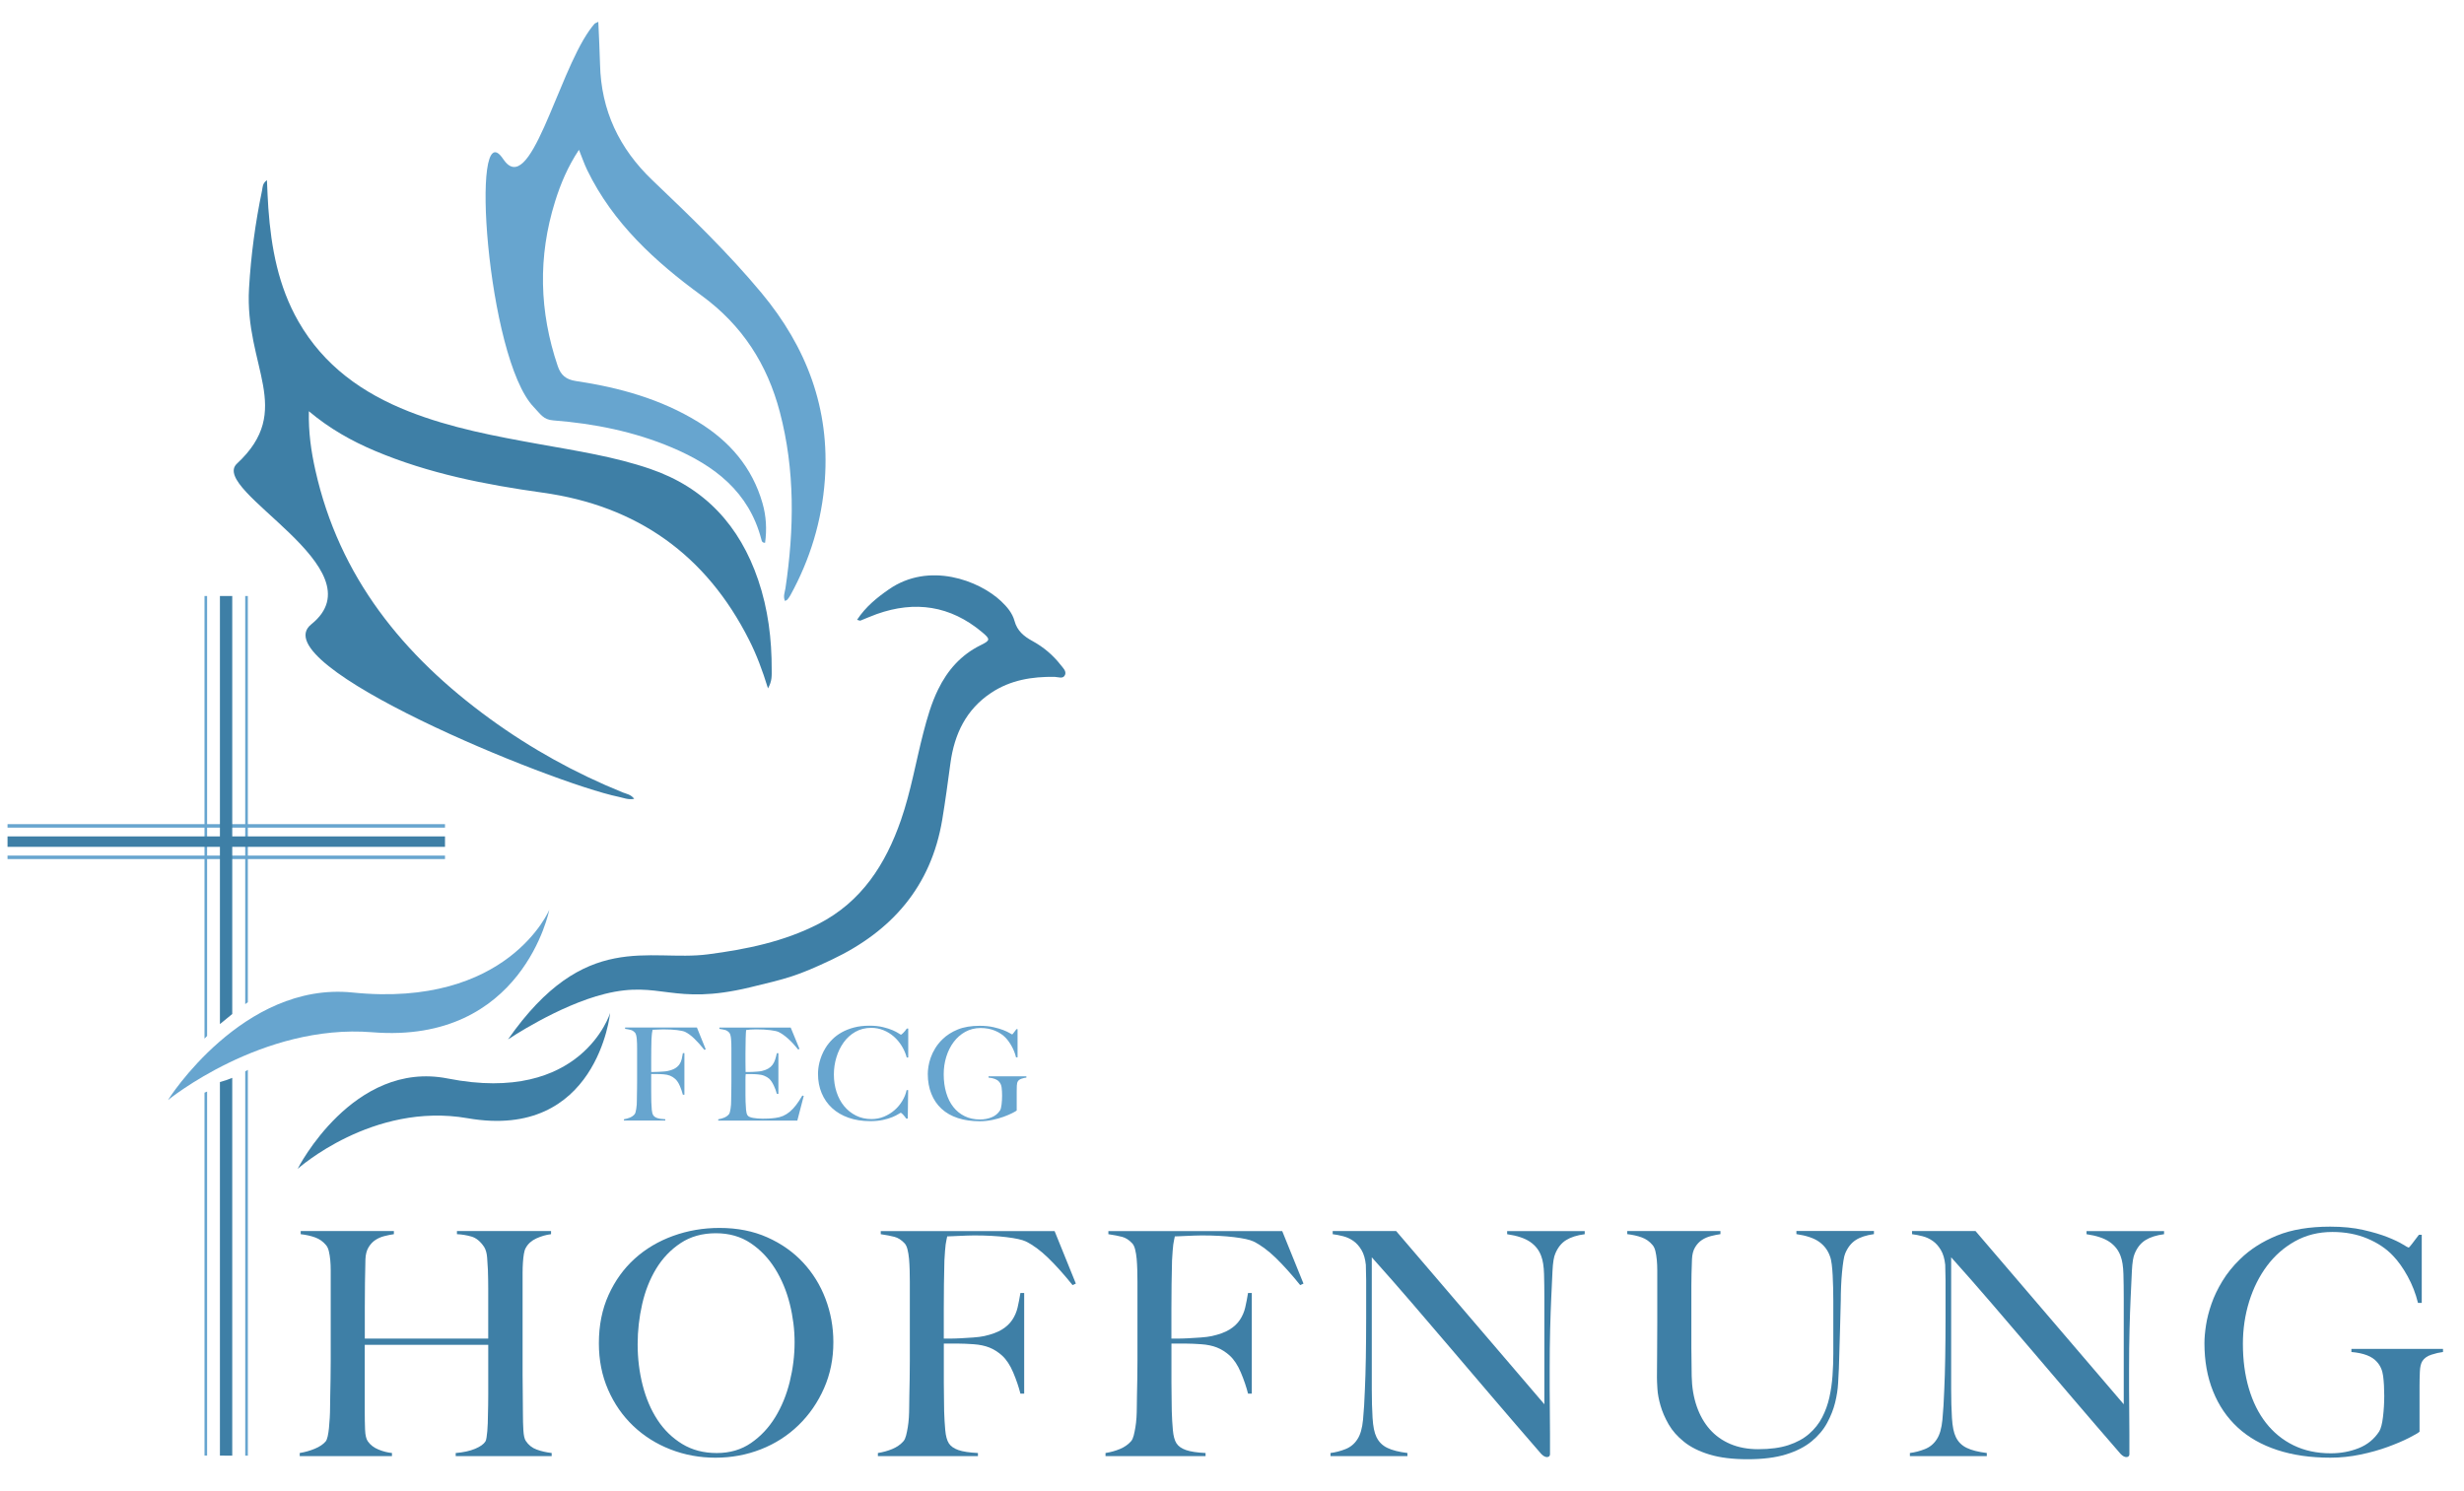 <?xml version="1.0" encoding="utf-8"?>
<!-- Generator: Adobe Illustrator 23.0.1, SVG Export Plug-In . SVG Version: 6.00 Build 0)  -->
<svg version="1.1" id="Ebene_1" xmlns="http://www.w3.org/2000/svg" xmlns:xlink="http://www.w3.org/1999/xlink" x="0px" y="0px"
	 viewBox="0 0 1231.44 745.46" enable-background="new 0 0 1231.44 745.46" xml:space="preserve">
<g>
	<g>
		<path fill="#67A5CF" d="M123.87,500.97V297.9h-1.32v204C122.99,501.59,123.44,501.28,123.87,500.97z"/>
		<path fill="#67A5CF" d="M122.56,535.52v192.07c0.44,0,0.88,0,1.32,0V534.76C123.44,535.02,123,535.27,122.56,535.52z"/>
		<path fill="#67A5CF" d="M103.51,517.81V297.9h-1.31v221.26C102.65,518.69,103.09,518.24,103.51,517.81z"/>
		<path fill="#67A5CF" d="M102.2,546.17v181.41c0.44,0,0.88,0,1.31,0V545.61C103.08,545.81,102.64,545.99,102.2,546.17z"/>
		<rect x="3.76" y="411.95" fill="#67A5CF" width="218.64" height="1.74"/>
		<rect x="3.76" y="427.66" fill="#67A5CF" width="218.64" height="1.74"/>
		<path fill="#3E7FA6" d="M116.07,506.85V297.9h-6.16v213.98C111.81,510.3,113.88,508.59,116.07,506.85z"/>
		<path fill="#3E7FA6" d="M109.91,540.85v186.73c0.1,0,0.21,0,0.31,0c1.95,0,3.9,0.01,5.85,0.01V538.76
			C114.01,539.63,111.95,540.34,109.91,540.85z"/>
		<rect x="3.76" y="418.07" fill="#3E7FA6" width="218.64" height="5.22"/>
	</g>
	<g>
		<path fill="#3E7FA6" d="M118.42,231.75c29.01-26.93,3.74-48.46,6.04-87.67c0.96-16.43,3.13-32.71,6.5-48.82
			c0.34-1.6,0.09-3.52,2.45-5.2c0.24,4.99,0.37,9.5,0.7,14c1.43,19.85,5,39.13,15.06,56.67c12.65,22.06,32.05,35.86,55.24,44.97
			c21.07,8.27,43.19,12.36,65.34,16.35c18.56,3.34,37.23,6.18,55.16,12.31c27.38,9.36,44.81,28.45,54,55.5
			c4.96,14.57,6.82,29.62,6.76,44.94c-0.01,2.68,0.3,5.51-1.85,9.29c-2.79-9.06-5.69-16.78-9.41-24.15
			c-21.49-42.61-55.94-67.09-103.15-73.68c-28.7-4.01-57.01-9.55-83.86-20.89c-11.64-4.92-22.6-11.04-33.04-19.81
			c-0.23,10.64,1.15,20.1,3.26,29.51c11.94,53.38,43.91,92.67,87.1,124.12c20.66,15.04,42.86,27.33,66.55,36.92
			c1.84,0.74,4.02,0.98,5.7,3.18c-2.94,0.62-5.36-0.49-7.74-0.98c-33.87-7-178.63-66.24-153.66-86.25
			C190.3,284.2,104.13,245.02,118.42,231.75z"/>
		<path fill="#67A5CF" d="M266.73,203.44c-23.44-24.42-32.12-149.29-15.29-123.98c13.41,20.17,26.88-41.23,43.09-64.23
			c0.79-1.13,1.64-2.24,2.54-3.29c0.29-0.35,0.84-0.47,1.95-1.04c0.31,7.52,0.7,14.4,0.86,21.27c0.53,23.05,9.59,42.1,26.21,57.95
			c18.92,18.03,37.73,36.16,54.49,56.31c22.57,27.13,34.21,57.89,31.66,93.38c-1.48,20.46-7.33,39.76-17.25,57.77
			c-0.41,0.76-0.94,1.45-1.47,2.13c-0.19,0.24-0.57,0.33-1.2,0.69c-1.04-2.23-0.08-4.36,0.23-6.38c4.39-29.55,4.84-59.03-2.82-88.11
			c-6.26-23.79-18.73-43.31-39.1-58.18c-23.16-16.92-44.28-36.19-57.15-62.7c-1.48-3.06-2.58-6.3-4.13-10.15
			c-5.6,8.46-9.2,17.03-11.96,25.9c-8.57,27.48-7.91,54.87,1.33,82.13c1.56,4.62,4.14,6.8,9.13,7.55
			c21.55,3.22,42.33,8.94,61.12,20.48c15.63,9.58,26.94,22.61,32.09,40.51c1.88,6.53,2.23,13.15,1.31,19.86
			c-1.62-0.01-1.68-1.01-1.88-1.75c-6.19-23.71-23.37-36.82-44.58-45.82c-18.99-8.05-38.99-12.03-59.47-13.62
			C271.53,209.74,270.21,207.07,266.73,203.44z"/>
		<path fill="#3E7FA6" d="M530.1,332.37c-3.87-4.98-8.64-8.97-14.15-11.98c-4.21-2.31-7.58-5.03-8.93-10.04
			c-1.05-3.87-3.7-7.02-6.63-9.79c-11.21-10.57-36.13-19.84-56.1-6.01c-6.02,4.16-11.69,8.76-15.95,15.26
			c1.04,0.26,1.42,0.49,1.68,0.39c2.74-1.07,5.4-2.29,8.17-3.27c19.17-6.81,36.79-4.17,52.52,8.96c4.4,3.66,4.27,4.2-0.73,6.66
			c-9.74,4.81-16.44,12.47-21.13,22.06c-3.37,6.87-5.45,14.2-7.37,21.57c-3.77,14.57-6.26,29.45-11.21,43.72
			c-7.68,22.1-19.63,40.82-41.18,51.89c-17.35,8.91-36.16,12.73-55.24,15.22c-29.65,3.88-61.42-12.62-99.96,42.53
			c0,0,25.17-16.99,48.39-22.75c27.87-6.93,33.7,6.06,72.47-3.25c18.73-4.5,23.6-5.64,41.06-13.92
			c29.92-14.19,49.54-36.57,55.1-69.93c1.56-9.38,2.81-18.81,4.09-28.24c1.97-14.55,7.83-26.85,20.41-35.18
			c9.61-6.37,20.41-8.13,31.71-7.94c1.73,0.03,4.19,1.24,5.15-0.98C533.07,335.45,531.23,333.83,530.1,332.37z"/>
		<path fill="#3E7FA6" d="M304.93,506.33c0,0-14.06,45.99-81.17,32.75c-47.28-9.33-75.03,45.06-74.98,45.16
			c0,0,37.41-33.58,84.88-25.31C298.5,570.23,304.93,506.33,304.93,506.33z"/>
		<path fill="#67A5CF" d="M274.52,454.77c0,0-20.59,49.25-98.37,41.33c-54.79-5.58-92.22,53.65-92.18,53.75
			c0,0,46.96-38.35,102.08-33.89C261.34,522.04,274.52,454.77,274.52,454.77z"/>
	</g>
	<g>
		<path fill="#67A5CF" d="M352.06,524.8c-1.77-2.2-3.44-4.07-5.04-5.62c-1.59-1.55-3.14-2.69-4.65-3.42
			c-0.73-0.34-2.06-0.63-3.97-0.87c-1.92-0.24-4.14-0.35-6.68-0.35c-0.43,0-0.93,0.01-1.49,0.03c-0.56,0.02-1.1,0.04-1.61,0.06
			c-0.52,0.02-1,0.04-1.45,0.06c-0.45,0.02-0.79,0.03-1,0.03c-0.04,0.26-0.1,0.52-0.16,0.77c-0.06,0.26-0.12,0.56-0.16,0.9
			c-0.04,0.35-0.09,0.79-0.13,1.32c-0.04,0.54-0.09,1.19-0.13,1.97c-0.04,1.51-0.08,3.15-0.1,4.94c-0.02,1.79-0.03,3.48-0.03,5.07
			c0,1.59,0,2.97,0,4.13c0,1.12,0,1.79,0,2c0.13,0,0.52,0,1.16,0c0.69,0,1.45-0.02,2.29-0.06c0.84-0.04,1.71-0.1,2.62-0.16
			s1.66-0.16,2.26-0.29c1.55-0.34,2.78-0.8,3.68-1.36c0.9-0.56,1.61-1.23,2.13-2s0.88-1.62,1.1-2.55c0.21-0.93,0.41-1.93,0.58-3
			h0.77v20.79h-0.77c-0.35-1.38-0.84-2.83-1.49-4.36c-0.65-1.53-1.42-2.7-2.32-3.52c-0.82-0.73-1.69-1.28-2.62-1.65
			c-0.93-0.37-2.01-0.59-3.26-0.68c-0.65-0.04-1.21-0.08-1.68-0.1c-0.47-0.02-0.93-0.03-1.36-0.03c-0.43,0-0.88,0-1.36,0
			c-0.47,0-1.06,0-1.74,0c0,1.38,0,2.75,0,4.13c0,1.33,0,2.63,0,3.87c0,1.21,0.01,2.31,0.03,3.33c0.02,1.01,0.03,1.88,0.03,2.62
			c0.04,1.38,0.12,2.68,0.23,3.91c0.11,1.23,0.35,2.14,0.74,2.74c0.39,0.6,1.04,1.07,1.97,1.39c0.92,0.32,2.27,0.53,4.04,0.61v0.65
			h-20.66v-0.65c1.08-0.17,2.08-0.45,3-0.84c0.92-0.39,1.69-0.92,2.29-1.61c0.21-0.26,0.39-0.63,0.52-1.13
			c0.13-0.49,0.25-1.07,0.35-1.71c0.11-0.65,0.18-1.32,0.23-2.03c0.04-0.71,0.06-1.41,0.06-2.1c0-0.6,0.01-1.42,0.03-2.45
			c0.02-1.03,0.04-2.16,0.06-3.39c0.02-1.23,0.03-2.49,0.03-3.78c0-1.33,0-2.58,0-3.75v-12.59c0-0.77-0.01-1.57-0.03-2.39
			c-0.02-0.82-0.06-1.59-0.13-2.32c-0.06-0.73-0.17-1.39-0.32-1.97c-0.15-0.58-0.35-1-0.61-1.26c-0.65-0.69-1.33-1.13-2.07-1.32
			c-0.73-0.19-1.68-0.38-2.84-0.55v-0.65h35.9l4.39,10.85L352.06,524.8z"/>
		<path fill="#67A5CF" d="M398.48,560.12h-39.52v-0.65c1.08-0.17,2.08-0.45,3-0.84c0.92-0.39,1.69-0.92,2.29-1.61
			c0.21-0.26,0.39-0.63,0.52-1.13c0.13-0.49,0.25-1.07,0.35-1.71c0.11-0.65,0.18-1.32,0.23-2.03c0.04-0.71,0.06-1.41,0.06-2.1
			c0-0.6,0.01-1.42,0.03-2.45c0.02-1.03,0.04-2.16,0.06-3.39c0.02-1.23,0.03-2.49,0.03-3.78c0-1.33,0-2.58,0-3.75v-12.59
			c0-0.77-0.01-1.57-0.03-2.39c-0.02-0.82-0.06-1.59-0.13-2.32c-0.06-0.73-0.17-1.39-0.32-1.97c-0.15-0.58-0.35-1-0.61-1.26
			c-0.65-0.69-1.33-1.13-2.07-1.32c-0.73-0.19-1.68-0.38-2.84-0.55v-0.65h35.64l4.39,10.65l-0.65,0.32
			c-3.49-4.35-6.76-7.27-9.81-8.78c-0.73-0.34-2.09-0.65-4.07-0.9c-1.98-0.26-4.39-0.39-7.23-0.39c-0.9,0-1.84,0.03-2.81,0.1
			c-0.97,0.06-1.67,0.14-2.1,0.23c-0.09,0.69-0.16,2.11-0.23,4.26c-0.06,2.15-0.1,4.65-0.1,7.49c0,1.64,0,3.01,0,4.13
			c0,1.12,0.01,2.03,0.03,2.74c0.02,0.71,0.03,1.26,0.03,1.65c0,0.35,0,0.58,0,0.71c0.21,0,0.65,0,1.29,0
			c0.65,0,1.39-0.02,2.23-0.06c0.84-0.04,1.68-0.1,2.52-0.16s1.54-0.16,2.1-0.29c1.29-0.3,2.37-0.71,3.23-1.23
			c0.86-0.52,1.56-1.14,2.1-1.87c0.54-0.73,0.97-1.58,1.29-2.55c0.32-0.97,0.61-2.06,0.87-3.26h0.77v20.34h-0.77
			c-0.35-1.38-0.87-2.8-1.58-4.26c-0.71-1.46-1.45-2.56-2.23-3.29c-0.69-0.6-1.52-1.1-2.49-1.49s-2.1-0.62-3.39-0.71
			c-0.65-0.04-1.18-0.08-1.61-0.1c-0.43-0.02-0.86-0.03-1.29-0.03c-0.39,0-0.82,0-1.29,0c-0.43,0-0.99,0-1.68,0
			c-0.09,0.6-0.13,1.48-0.13,2.65s0,2.37,0,3.62c0,0.56,0,1.21,0,1.94c0,0.73,0,1.46,0,2.2c0,0.69,0.01,1.35,0.03,1.97
			c0.02,0.62,0.03,1.15,0.03,1.58c0.04,1.38,0.12,2.68,0.23,3.91c0.11,1.23,0.35,2.14,0.74,2.74c0.39,0.6,1.31,1.03,2.78,1.29
			c1.46,0.26,3.06,0.39,4.78,0.39c0.73,0,1.67-0.02,2.81-0.06c1.14-0.04,2.33-0.15,3.58-0.32c1.38-0.17,2.65-0.51,3.81-1
			c1.16-0.5,2.28-1.2,3.36-2.1c1.08-0.9,2.12-2.01,3.13-3.33c1.01-1.31,2.06-2.89,3.13-4.75l0.71,0.19L398.48,560.12z"/>
		<path fill="#67A5CF" d="M453.17,528.61c-0.56-2.07-1.4-4-2.52-5.81c-1.12-1.81-2.44-3.38-3.97-4.71
			c-1.53-1.33-3.25-2.39-5.17-3.16c-1.92-0.77-3.95-1.16-6.1-1.16c-2.97,0-5.62,0.67-7.94,2c-2.32,1.33-4.27,3.1-5.84,5.29
			c-1.57,2.2-2.78,4.68-3.62,7.46s-1.26,5.63-1.26,8.56c0,3.1,0.44,6,1.32,8.72c0.88,2.71,2.14,5.07,3.78,7.07
			c1.64,2,3.62,3.58,5.94,4.75c2.32,1.16,4.91,1.74,7.75,1.74c2.24,0,4.34-0.41,6.3-1.23c1.96-0.82,3.7-1.89,5.23-3.23
			c1.53-1.33,2.82-2.87,3.87-4.62c1.05-1.74,1.78-3.54,2.16-5.39h0.77l-0.19,14.21h-0.77c-0.52-0.73-1.06-1.4-1.61-2
			c-0.56-0.6-0.95-0.9-1.16-0.9c-0.09,0-0.47,0.23-1.16,0.68c-0.69,0.45-1.68,0.95-2.97,1.49s-2.86,1.01-4.71,1.42
			c-1.85,0.41-3.98,0.61-6.39,0.61c-4,0-7.62-0.57-10.85-1.71c-3.23-1.14-5.97-2.75-8.23-4.84c-2.26-2.09-3.99-4.58-5.2-7.49
			c-1.21-2.91-1.81-6.1-1.81-9.59c0-0.77,0.05-1.66,0.16-2.65c0.11-0.99,0.3-2.04,0.58-3.16c0.28-1.12,0.67-2.29,1.16-3.52
			c0.49-1.23,1.13-2.46,1.9-3.71c0.9-1.46,2.02-2.86,3.36-4.2c1.33-1.33,2.91-2.51,4.71-3.52c1.81-1.01,3.85-1.82,6.13-2.42
			c2.28-0.6,4.84-0.9,7.68-0.9c2.58,0,4.84,0.24,6.78,0.71c1.94,0.47,3.55,0.99,4.84,1.55c1.29,0.56,2.28,1.08,2.97,1.55
			c0.69,0.47,1.08,0.71,1.16,0.71c0.09,0,0.25-0.1,0.48-0.29c0.24-0.19,0.49-0.43,0.77-0.71c0.28-0.28,0.57-0.6,0.87-0.97
			c0.3-0.37,0.58-0.74,0.84-1.13h0.71v14.46L453.17,528.61z"/>
		<path fill="#67A5CF" d="M510.57,539.17c-0.86,0.28-1.48,0.72-1.87,1.32c-0.3,0.47-0.47,1.21-0.52,2.2
			c-0.04,0.99-0.06,1.98-0.06,2.97v9.43c-0.3,0.26-1.04,0.69-2.23,1.29c-1.18,0.6-2.63,1.22-4.33,1.84
			c-1.7,0.62-3.58,1.15-5.65,1.58c-2.07,0.43-4.13,0.65-6.2,0.65c-4.09,0-7.75-0.53-10.98-1.58s-5.95-2.6-8.17-4.65
			c-2.22-2.04-3.92-4.54-5.1-7.49c-1.18-2.95-1.78-6.25-1.78-9.91c0-1.08,0.11-2.31,0.32-3.71c0.21-1.4,0.59-2.87,1.13-4.42
			c0.54-1.55,1.29-3.12,2.26-4.71c0.97-1.59,2.18-3.1,3.65-4.52c2.07-2.02,4.61-3.65,7.62-4.88c3.01-1.23,6.67-1.84,10.98-1.84
			c2.58,0,4.86,0.23,6.84,0.68c1.98,0.45,3.65,0.95,5,1.48c1.36,0.54,2.4,1.03,3.13,1.49c0.73,0.45,1.14,0.68,1.23,0.68
			c0.09,0,0.32-0.26,0.71-0.77c0.39-0.52,0.86-1.14,1.42-1.87h0.58v14.08h-0.77c-0.47-1.94-1.18-3.77-2.13-5.49
			c-0.95-1.72-1.96-3.14-3.03-4.26c-1.38-1.46-3.14-2.65-5.29-3.55c-2.15-0.9-4.56-1.36-7.23-1.36c-2.84,0-5.4,0.64-7.68,1.9
			c-2.28,1.27-4.22,2.97-5.81,5.1c-1.59,2.13-2.82,4.58-3.68,7.36c-0.86,2.78-1.29,5.69-1.29,8.75c0,3.36,0.41,6.42,1.23,9.2
			c0.82,2.78,2,5.16,3.55,7.13c1.55,1.98,3.44,3.52,5.68,4.62c2.24,1.1,4.8,1.65,7.68,1.65c2.07,0,3.99-0.36,5.78-1.07
			c1.79-0.71,3.2-1.86,4.23-3.45c0.34-0.56,0.6-1.55,0.77-2.97c0.17-1.42,0.26-2.88,0.26-4.39c0-1.51-0.08-2.86-0.23-4.07
			c-0.15-1.21-0.59-2.2-1.32-2.97c-0.99-1.12-2.73-1.79-5.23-2v-0.65h18.92v0.65C512.23,538.71,511.43,538.89,510.57,539.17z"/>
	</g>
	<g>
		<path fill="#3E7FA6" d="M227.75,727.84v-1.56c3.85-0.31,7.08-1.02,9.69-2.11c2.6-1.09,4.32-2.32,5.16-3.67
			c0.21-0.31,0.39-0.94,0.55-1.88c0.16-0.94,0.29-2.03,0.39-3.28c0.1-1.25,0.18-2.55,0.23-3.91c0.05-1.35,0.08-2.66,0.08-3.91
			c0.1-3.44,0.16-6.98,0.16-10.63c0-3.75,0-7.24,0-10.47c0-3.33,0-6.25,0-8.75c0-2.6,0-4.43,0-5.47h-61.72v33.6
			c0,3.02,0.05,5.94,0.16,8.75c0.1,2.81,0.57,4.79,1.41,5.94c1.25,1.77,3.02,3.13,5.31,4.06c2.29,0.94,4.53,1.51,6.72,1.72v1.56
			h-46.1v-1.56c2.6-0.41,5.1-1.12,7.5-2.11c2.4-0.99,4.22-2.21,5.47-3.67c0.41-0.52,0.75-1.38,1.02-2.58
			c0.26-1.2,0.47-2.58,0.63-4.14c0.16-1.56,0.29-3.26,0.39-5.08c0.1-1.82,0.16-3.57,0.16-5.23c0-1.46,0.02-3.44,0.08-5.94
			c0.05-2.5,0.1-5.23,0.16-8.2c0.05-2.97,0.08-6.02,0.08-9.14c0-3.23,0-6.25,0-9.06v-30.47c0-1.87,0-3.75,0-5.62
			c0-1.88-0.08-3.62-0.23-5.24c-0.16-1.61-0.39-3.07-0.7-4.37c-0.31-1.3-0.78-2.32-1.41-3.05c-1.46-1.77-3.26-3.05-5.39-3.83
			c-2.14-0.78-4.56-1.33-7.27-1.64v-1.56h46.57v1.56c-1.46,0.21-3.02,0.52-4.69,0.94c-1.67,0.42-3.18,1.07-4.53,1.95
			c-1.36,0.89-2.5,2.11-3.44,3.67c-0.94,1.56-1.46,3.54-1.56,5.94c-0.1,3.65-0.18,7.58-0.23,11.8c-0.05,4.22-0.08,8.26-0.08,12.11
			c0,3.75,0,7.09,0,10c0,2.81,0,4.74,0,5.78H244c0-3.33,0-6.35,0-9.06c0-2.81,0-5.52,0-8.13c0-2.6,0-5.26,0-7.97
			c0-2.71-0.05-5.78-0.16-9.22c-0.1-1.98-0.23-4.04-0.39-6.17c-0.16-2.13-0.65-3.88-1.48-5.24c-1.88-2.81-4.01-4.56-6.41-5.23
			c-2.4-0.68-4.79-1.07-7.19-1.17v-1.56h47.03v1.56c-2.5,0.31-4.95,1.02-7.34,2.11c-2.4,1.09-4.17,2.68-5.31,4.77
			c-0.42,0.73-0.73,1.75-0.94,3.05c-0.21,1.3-0.37,2.76-0.47,4.37c-0.1,1.62-0.16,3.26-0.16,4.92c0,1.67,0,3.28,0,4.84v26.72
			c0,3.85,0,7.34,0,10.47c0,3.02,0,6.04,0,9.06c0,2.92,0.02,5.94,0.08,9.06c0.05,3.13,0.08,6.56,0.08,10.31
			c0,3.02,0.08,5.81,0.23,8.36c0.16,2.55,0.55,4.3,1.17,5.24c1.35,2.08,3.18,3.54,5.47,4.37c2.29,0.84,4.79,1.41,7.5,1.72v1.56
			H227.75z"/>
		<path fill="#3E7FA6" d="M411.82,693.93c-3.13,7.09-7.37,13.23-12.74,18.44c-5.37,5.21-11.62,9.22-18.75,12.03
			c-7.14,2.81-14.72,4.22-22.74,4.22c-7.92,0-15.42-1.38-22.5-4.14c-7.09-2.76-13.28-6.67-18.6-11.72
			c-5.31-5.05-9.51-11.1-12.58-18.13c-3.07-7.03-4.61-14.77-4.61-23.2c0-8.96,1.61-17.01,4.84-24.14
			c3.23-7.13,7.58-13.18,13.05-18.13c5.47-4.95,11.88-8.75,19.22-11.41c7.34-2.66,15.08-3.98,23.2-3.98c8.85,0,16.8,1.56,23.83,4.69
			c7.03,3.13,12.99,7.32,17.89,12.58c4.9,5.26,8.65,11.33,11.25,18.2c2.6,6.88,3.91,14.06,3.91,21.56
			C416.51,679.14,414.95,686.85,411.82,693.93z M394.71,651.74c-1.62-6.46-4.06-12.32-7.34-17.58c-3.28-5.26-7.37-9.53-12.27-12.81
			c-4.9-3.28-10.68-4.92-17.35-4.92c-6.77,0-12.63,1.64-17.58,4.92c-4.95,3.28-9.01,7.53-12.19,12.74
			c-3.18,5.21-5.52,11.12-7.03,17.74c-1.51,6.62-2.27,13.31-2.27,20.08c0,7.09,0.83,13.91,2.5,20.47
			c1.67,6.56,4.14,12.34,7.42,17.35c3.28,5,7.39,9.01,12.34,12.03c4.95,3.02,10.7,4.53,17.27,4.53c6.56,0,12.27-1.66,17.11-5
			c4.85-3.33,8.88-7.63,12.11-12.89c3.23-5.26,5.65-11.17,7.27-17.74c1.61-6.56,2.42-13.13,2.42-19.69
			C397.13,664.61,396.32,658.2,394.71,651.74z"/>
		<path fill="#3E7FA6" d="M536.05,642.36c-4.27-5.31-8.33-9.84-12.19-13.59c-3.86-3.75-7.61-6.51-11.25-8.28
			c-1.77-0.83-4.98-1.54-9.61-2.11c-4.64-0.57-10.03-0.86-16.17-0.86c-1.04,0-2.24,0.03-3.59,0.08c-1.36,0.05-2.66,0.1-3.91,0.16
			c-1.25,0.05-2.42,0.11-3.52,0.16c-1.09,0.05-1.9,0.08-2.42,0.08c-0.1,0.63-0.23,1.25-0.39,1.87c-0.16,0.63-0.29,1.36-0.39,2.19
			c-0.11,0.83-0.21,1.9-0.31,3.2c-0.1,1.3-0.21,2.89-0.31,4.77c-0.1,3.65-0.18,7.63-0.23,11.95c-0.05,4.32-0.08,8.41-0.08,12.27
			c0,3.85,0,7.19,0,10c0,2.71,0,4.32,0,4.84c0.31,0,1.25,0,2.81,0c1.67,0,3.52-0.05,5.55-0.16c2.03-0.1,4.14-0.23,6.33-0.39
			c2.19-0.16,4.01-0.39,5.47-0.7c3.75-0.83,6.72-1.93,8.91-3.28c2.19-1.35,3.91-2.97,5.16-4.84c1.25-1.88,2.13-3.93,2.66-6.17
			c0.52-2.24,0.99-4.66,1.41-7.27h1.88v50.32h-1.88c-0.84-3.33-2.03-6.85-3.59-10.55c-1.56-3.7-3.44-6.54-5.63-8.52
			c-1.98-1.77-4.09-3.1-6.33-3.99c-2.24-0.88-4.87-1.43-7.89-1.64c-1.56-0.1-2.92-0.18-4.06-0.23c-1.15-0.05-2.24-0.08-3.28-0.08
			c-1.04,0-2.14,0-3.28,0c-1.15,0-2.55,0-4.22,0c0,3.33,0,6.67,0,10c0,3.23,0,6.35,0,9.38c0,2.92,0.02,5.6,0.08,8.05
			c0.05,2.45,0.08,4.56,0.08,6.33c0.1,3.34,0.28,6.48,0.55,9.45c0.26,2.97,0.86,5.18,1.8,6.64c0.94,1.46,2.53,2.58,4.77,3.36
			c2.24,0.78,5.49,1.28,9.77,1.48v1.56h-50v-1.56c2.6-0.41,5.02-1.09,7.27-2.03c2.24-0.94,4.09-2.24,5.55-3.91
			c0.52-0.63,0.94-1.54,1.25-2.73c0.31-1.2,0.6-2.58,0.86-4.14c0.26-1.56,0.44-3.2,0.55-4.92c0.1-1.72,0.16-3.41,0.16-5.08
			c0-1.46,0.02-3.44,0.08-5.94c0.05-2.5,0.1-5.23,0.16-8.2c0.05-2.97,0.08-6.02,0.08-9.14c0-3.23,0-6.25,0-9.06v-30.47
			c0-1.87-0.03-3.8-0.08-5.78c-0.05-1.98-0.16-3.85-0.31-5.62c-0.16-1.77-0.42-3.36-0.78-4.77c-0.37-1.41-0.86-2.42-1.48-3.05
			c-1.56-1.67-3.23-2.73-5-3.2c-1.77-0.47-4.06-0.91-6.88-1.33v-1.56h86.88l10.63,26.25L536.05,642.36z"/>
		<path fill="#3E7FA6" d="M649.81,642.36c-4.28-5.31-8.34-9.84-12.19-13.59c-3.86-3.75-7.61-6.51-11.25-8.28
			c-1.77-0.83-4.98-1.54-9.61-2.11c-4.64-0.57-10.03-0.86-16.17-0.86c-1.04,0-2.24,0.03-3.59,0.08c-1.36,0.05-2.66,0.1-3.91,0.16
			c-1.25,0.05-2.42,0.11-3.52,0.16c-1.09,0.05-1.9,0.08-2.42,0.08c-0.1,0.63-0.23,1.25-0.39,1.87c-0.16,0.63-0.29,1.36-0.39,2.19
			c-0.11,0.83-0.21,1.9-0.31,3.2c-0.1,1.3-0.21,2.89-0.31,4.77c-0.1,3.65-0.18,7.63-0.23,11.95c-0.05,4.32-0.08,8.41-0.08,12.27
			c0,3.85,0,7.19,0,10c0,2.71,0,4.32,0,4.84c0.31,0,1.25,0,2.81,0c1.67,0,3.52-0.05,5.55-0.16c2.03-0.1,4.14-0.23,6.33-0.39
			c2.19-0.16,4.01-0.39,5.47-0.7c3.75-0.83,6.72-1.93,8.91-3.28c2.19-1.35,3.91-2.97,5.16-4.84c1.25-1.88,2.13-3.93,2.66-6.17
			c0.52-2.24,0.99-4.66,1.41-7.27h1.88v50.32h-1.88c-0.84-3.33-2.03-6.85-3.59-10.55c-1.56-3.7-3.44-6.54-5.63-8.52
			c-1.98-1.77-4.09-3.1-6.33-3.99c-2.24-0.88-4.87-1.43-7.89-1.64c-1.56-0.1-2.92-0.18-4.06-0.23c-1.15-0.05-2.24-0.08-3.28-0.08
			c-1.04,0-2.14,0-3.28,0c-1.15,0-2.55,0-4.22,0c0,3.33,0,6.67,0,10c0,3.23,0,6.35,0,9.38c0,2.92,0.02,5.6,0.08,8.05
			c0.05,2.45,0.08,4.56,0.08,6.33c0.1,3.34,0.28,6.48,0.55,9.45c0.26,2.97,0.86,5.18,1.8,6.64c0.94,1.46,2.53,2.58,4.77,3.36
			c2.24,0.78,5.49,1.28,9.77,1.48v1.56h-50v-1.56c2.6-0.41,5.02-1.09,7.27-2.03c2.24-0.94,4.09-2.24,5.55-3.91
			c0.52-0.63,0.94-1.54,1.25-2.73c0.31-1.2,0.6-2.58,0.86-4.14c0.26-1.56,0.44-3.2,0.55-4.92c0.1-1.72,0.16-3.41,0.16-5.08
			c0-1.46,0.02-3.44,0.08-5.94c0.05-2.5,0.1-5.23,0.16-8.2c0.05-2.97,0.08-6.02,0.08-9.14c0-3.23,0-6.25,0-9.06v-30.47
			c0-1.87-0.03-3.8-0.08-5.78c-0.05-1.98-0.16-3.85-0.31-5.62c-0.16-1.77-0.42-3.36-0.78-4.77c-0.37-1.41-0.86-2.42-1.48-3.05
			c-1.56-1.67-3.23-2.73-5-3.2c-1.77-0.47-4.06-0.91-6.88-1.33v-1.56h86.88l10.63,26.25L649.81,642.36z"/>
		<path fill="#3E7FA6" d="M782.7,619.86c-2.35,1.46-4.14,3.7-5.39,6.72c-0.73,1.56-1.2,4.45-1.41,8.67
			c-0.21,4.22-0.42,8.73-0.63,13.52c-0.21,4.48-0.39,9.77-0.55,15.86c-0.16,6.09-0.23,12.63-0.23,19.61c0,2.92,0,6.25,0,10
			c0,3.65,0.02,7.37,0.08,11.17c0.05,3.8,0.08,7.58,0.08,11.33s0,7.14,0,10.16c0,0.42-0.13,0.76-0.39,1.02
			c-0.26,0.26-0.65,0.39-1.17,0.39c-0.84,0-1.77-0.52-2.81-1.56c-8.85-10.21-16.93-19.58-24.22-28.13
			c-7.29-8.54-14.25-16.69-20.86-24.46c-6.62-7.76-13.1-15.34-19.46-22.74c-6.35-7.4-13.07-15.05-20.16-22.97v65.94
			c0,5.31,0.13,10.11,0.39,14.38c0.26,4.27,0.91,7.45,1.95,9.53c1.15,2.4,2.94,4.2,5.39,5.39c2.45,1.2,5.81,2.06,10.08,2.58v1.56
			h-38.44v-1.56c2.5-0.31,5-0.96,7.5-1.95c2.5-0.99,4.48-2.63,5.94-4.92c1.46-2.19,2.4-5.41,2.81-9.69
			c0.42-4.27,0.73-9.38,0.94-15.31c0.21-4.48,0.36-9.77,0.47-15.86c0.1-6.09,0.16-12.63,0.16-19.61c0-3.02,0-5.52,0-7.5
			c0-1.98,0-3.91,0-5.78c0-1.88,0-3.8,0-5.78c0-2.08-0.06-4.63-0.16-7.66c-0.31-3.02-1.04-5.49-2.19-7.42
			c-1.15-1.93-2.5-3.44-4.06-4.53c-1.56-1.09-3.26-1.88-5.08-2.34c-1.82-0.47-3.57-0.81-5.24-1.02v-1.56h31.72l74.07,86.57v-53.13
			c0-4.17-0.05-8.15-0.16-11.95c-0.11-3.8-0.57-6.8-1.41-8.98c-1.04-2.92-2.89-5.29-5.55-7.11c-2.66-1.82-6.48-3.1-11.48-3.83v-1.56
			H792v1.56C788.15,617.41,785.05,618.4,782.7,619.86z"/>
		<path fill="#3E7FA6" d="M927.4,619.86c-2.24,1.46-3.99,3.7-5.24,6.72c-0.31,0.73-0.6,1.93-0.86,3.59c-0.26,1.67-0.5,3.59-0.7,5.78
			c-0.21,2.19-0.37,4.51-0.47,6.95c-0.1,2.45-0.16,4.87-0.16,7.27c-0.1,4.48-0.23,9.48-0.39,15c-0.16,5.52-0.34,11.77-0.55,18.75
			c-0.11,1.98-0.24,4.48-0.39,7.5c-0.16,3.02-0.65,6.23-1.48,9.61c-0.83,3.39-2.16,6.77-3.99,10.16c-1.82,3.39-4.4,6.46-7.73,9.22
			c-3.34,2.76-7.61,4.95-12.81,6.56c-5.21,1.61-11.62,2.42-19.22,2.42c-7.5,0-13.83-0.78-18.99-2.34c-5.16-1.56-9.4-3.67-12.73-6.33
			c-3.34-2.66-5.91-5.57-7.74-8.75c-1.82-3.18-3.18-6.3-4.06-9.38c-0.89-3.07-1.41-5.88-1.56-8.44c-0.16-2.55-0.23-4.45-0.23-5.7
			c0-2.92,0.02-6.72,0.08-11.41c0.05-4.69,0.08-9.9,0.08-15.63v-20.78c0-1.87,0-3.75,0-5.62c0-1.88-0.08-3.62-0.23-5.24
			c-0.16-1.61-0.39-3.07-0.7-4.37c-0.31-1.3-0.78-2.32-1.41-3.05c-1.46-1.77-3.26-3.05-5.39-3.83c-2.14-0.78-4.56-1.33-7.27-1.64
			v-1.56h46.57v1.56c-1.46,0.21-3.02,0.52-4.69,0.94c-1.67,0.42-3.18,1.07-4.53,1.95c-1.36,0.89-2.5,2.11-3.44,3.67
			c-0.94,1.56-1.46,3.54-1.56,5.94c-0.1,2.71-0.18,5.11-0.23,7.19c-0.05,2.08-0.08,4.12-0.08,6.09c0,1.98,0,4.06,0,6.25
			c0,2.09,0,4.53,0,7.34c0,3.54,0,6.72,0,9.53c0,2.81,0,5.47,0,7.97c0,2.4,0.02,4.71,0.08,6.95c0.05,2.24,0.08,4.61,0.08,7.11
			c0.1,5.52,0.94,10.55,2.5,15.08c1.56,4.53,3.75,8.39,6.56,11.56c2.81,3.18,6.25,5.62,10.31,7.34s8.7,2.58,13.91,2.58
			c5.94,0,10.96-0.68,15.08-2.03c4.11-1.35,7.55-3.23,10.31-5.62c2.76-2.4,4.95-5.16,6.56-8.28c1.62-3.13,2.81-6.46,3.6-10
			c0.78-3.54,1.3-7.16,1.56-10.86c0.26-3.7,0.39-7.32,0.39-10.86c0-2.81,0-5.36,0-7.66c0-2.29,0-4.43,0-6.41c0-2.08,0-4.11,0-6.09
			c0-2.08,0-4.22,0-6.41c0-2.08-0.03-4.22-0.08-6.41c-0.05-2.19-0.13-4.27-0.23-6.25c-0.1-1.98-0.26-3.83-0.47-5.55
			c-0.21-1.72-0.52-3.1-0.94-4.14c-1.04-2.92-2.84-5.29-5.39-7.11c-2.55-1.82-6.33-3.1-11.33-3.83v-1.56h38.75v1.56
			C932.69,617.41,929.64,618.4,927.4,619.86z"/>
		<path fill="#3E7FA6" d="M1072.26,619.86c-2.35,1.46-4.14,3.7-5.39,6.72c-0.73,1.56-1.2,4.45-1.41,8.67
			c-0.21,4.22-0.42,8.73-0.63,13.52c-0.21,4.48-0.39,9.77-0.55,15.86c-0.16,6.09-0.23,12.63-0.23,19.61c0,2.92,0,6.25,0,10
			c0,3.65,0.02,7.37,0.08,11.17c0.05,3.8,0.08,7.58,0.08,11.33s0,7.14,0,10.16c0,0.42-0.13,0.76-0.39,1.02
			c-0.26,0.26-0.65,0.39-1.17,0.39c-0.84,0-1.77-0.52-2.81-1.56c-8.85-10.21-16.93-19.58-24.22-28.13
			c-7.29-8.54-14.25-16.69-20.86-24.46c-6.62-7.76-13.1-15.34-19.46-22.74c-6.35-7.4-13.07-15.05-20.16-22.97v65.94
			c0,5.31,0.13,10.11,0.39,14.38c0.26,4.27,0.91,7.45,1.95,9.53c1.15,2.4,2.94,4.2,5.39,5.39c2.45,1.2,5.81,2.06,10.08,2.58v1.56
			h-38.44v-1.56c2.5-0.31,5-0.96,7.5-1.95c2.5-0.99,4.48-2.63,5.94-4.92c1.46-2.19,2.4-5.41,2.81-9.69
			c0.42-4.27,0.73-9.38,0.94-15.31c0.21-4.48,0.36-9.77,0.47-15.86c0.1-6.09,0.16-12.63,0.16-19.61c0-3.02,0-5.52,0-7.5
			c0-1.98,0-3.91,0-5.78c0-1.88,0-3.8,0-5.78c0-2.08-0.06-4.63-0.16-7.66c-0.31-3.02-1.04-5.49-2.19-7.42
			c-1.15-1.93-2.5-3.44-4.06-4.53c-1.56-1.09-3.26-1.88-5.08-2.34c-1.82-0.47-3.57-0.81-5.24-1.02v-1.56h31.72l74.07,86.57v-53.13
			c0-4.17-0.05-8.15-0.16-11.95c-0.11-3.8-0.57-6.8-1.41-8.98c-1.04-2.92-2.89-5.29-5.55-7.11c-2.66-1.82-6.48-3.1-11.48-3.83v-1.56
			h38.75v1.56C1077.7,617.41,1074.6,618.4,1072.26,619.86z"/>
		<path fill="#3E7FA6" d="M1215.16,677.13c-2.08,0.68-3.59,1.75-4.53,3.2c-0.73,1.15-1.15,2.92-1.25,5.31
			c-0.1,2.4-0.16,4.79-0.16,7.19v22.81c-0.73,0.63-2.53,1.67-5.39,3.13c-2.87,1.46-6.36,2.94-10.47,4.45
			c-4.12,1.51-8.67,2.79-13.67,3.83c-5,1.04-10,1.56-15,1.56c-9.9,0-18.75-1.27-26.56-3.83c-7.81-2.55-14.4-6.3-19.77-11.25
			c-5.37-4.95-9.48-10.99-12.34-18.13c-2.87-7.13-4.3-15.13-4.3-23.99c0-2.6,0.26-5.6,0.78-8.98c0.52-3.38,1.43-6.95,2.73-10.7
			c1.3-3.75,3.12-7.55,5.47-11.41c2.34-3.85,5.28-7.5,8.83-10.94c5-4.9,11.15-8.83,18.44-11.8c7.29-2.97,16.15-4.45,26.56-4.45
			c6.25,0,11.77,0.55,16.56,1.64c4.79,1.09,8.83,2.29,12.11,3.59c3.28,1.3,5.81,2.5,7.58,3.59c1.77,1.09,2.76,1.64,2.97,1.64
			c0.21,0,0.78-0.63,1.72-1.87c0.94-1.25,2.08-2.76,3.44-4.53h1.41v34.06h-1.88c-1.15-4.69-2.87-9.11-5.16-13.28
			c-2.29-4.17-4.74-7.6-7.34-10.31c-3.34-3.54-7.61-6.41-12.81-8.59c-5.21-2.19-11.04-3.28-17.5-3.28c-6.88,0-13.07,1.54-18.59,4.61
			c-5.52,3.07-10.21,7.19-14.06,12.34c-3.86,5.16-6.82,11.09-8.91,17.81c-2.08,6.72-3.13,13.78-3.13,21.17
			c0,8.13,0.99,15.55,2.97,22.27c1.98,6.72,4.84,12.48,8.59,17.27c3.75,4.79,8.33,8.52,13.75,11.17s11.61,3.99,18.6,3.99
			c5,0,9.66-0.86,13.98-2.58c4.32-1.72,7.73-4.5,10.24-8.36c0.83-1.35,1.46-3.75,1.88-7.19c0.41-3.44,0.63-6.98,0.63-10.63
			c0-3.65-0.18-6.93-0.55-9.84c-0.37-2.91-1.43-5.31-3.2-7.19c-2.4-2.71-6.61-4.32-12.66-4.84v-1.56h45.78v1.56
			C1219.17,676.01,1217.24,676.45,1215.16,677.13z"/>
	</g>
</g>
</svg>
